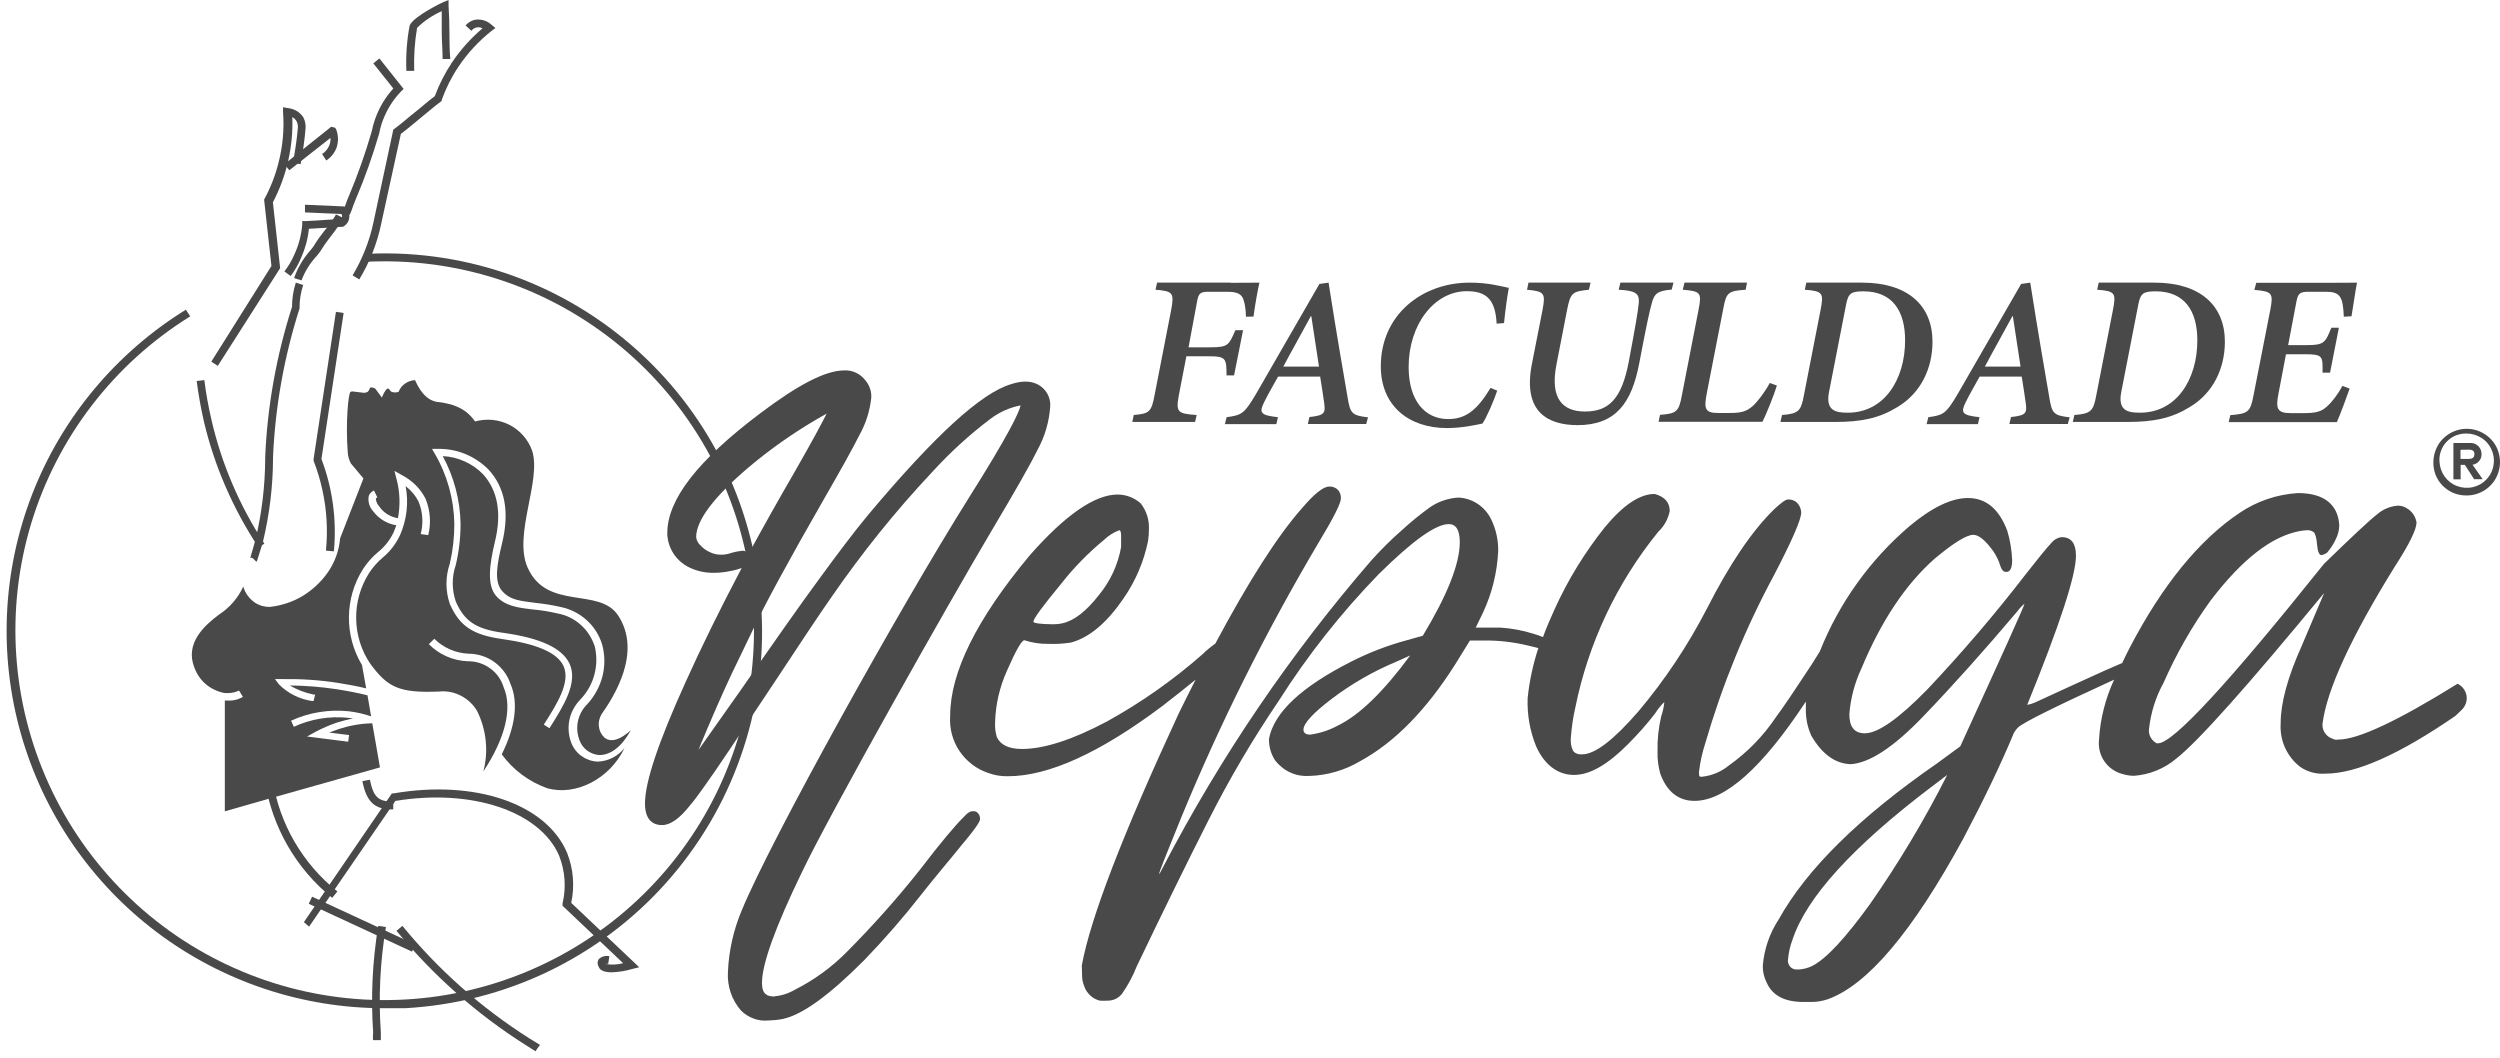 <svg xmlns="http://www.w3.org/2000/svg" width="189" height="80" viewBox="0 0 189 80" fill="none"><path d="M27.16 21.125L26.656 20.818C27.402 19.569 27.939 18.209 28.235 16.796L29.736 9.792L29.835 9.726C30.46 9.266 30.909 8.838 31.369 8.487C31.83 8.137 32.257 7.72 32.871 7.271C33.2 6.372 33.638 5.528 34.164 4.728C34.811 3.763 35.589 2.897 36.477 2.141C36.335 2.064 36.181 2.043 36.028 2.075C35.874 2.108 35.732 2.207 35.633 2.328L35.195 1.922C35.381 1.714 35.622 1.56 35.896 1.495C36.126 1.462 36.357 1.473 36.576 1.538C36.795 1.604 36.992 1.725 37.168 1.878L37.453 2.119L37.157 2.338C36.192 3.106 35.348 4.015 34.658 5.046C34.132 5.824 33.715 6.668 33.397 7.545V7.621L33.331 7.676C32.707 8.137 32.246 8.564 31.797 8.915C31.358 9.266 30.909 9.671 30.306 10.12L28.826 16.883C28.52 18.385 27.95 19.821 27.16 21.125Z" fill="#494949"></path><path d="M22.921 21.543L22.362 21.367C22.175 21.959 22.077 22.573 22.077 23.198C20.904 26.869 20.213 30.684 20.049 34.542V34.695C20.038 36.734 19.797 38.762 19.326 40.745C19.227 41.14 19.029 41.787 18.92 42.181C19.128 42.094 19.227 42.39 19.413 42.466C19.512 42.127 19.808 41.239 19.895 40.888C20.378 38.86 20.63 36.778 20.641 34.695V34.553C20.805 30.738 21.485 26.957 22.647 23.318V23.23C22.647 22.65 22.745 22.091 22.921 21.543Z" fill="#494949"></path><path d="M22.793 21.198L22.234 21.023C22.497 20.255 22.914 19.554 23.451 18.94C23.539 18.841 23.626 18.732 23.703 18.622C23.944 18.217 24.218 17.833 24.514 17.46C24.854 17.077 25.15 16.66 25.402 16.211L25.928 16.463C25.687 16.945 25.391 17.395 25.04 17.822C24.766 18.173 24.503 18.535 24.273 18.918C24.185 19.05 24.087 19.181 23.977 19.313C23.462 19.861 23.056 20.497 22.793 21.198Z" fill="#494949"></path><path d="M26.446 16.233L25.92 15.981C26.029 15.751 26.095 15.543 26.172 15.335C26.249 15.127 26.293 14.995 26.38 14.809C27.049 13.219 27.619 11.597 28.101 9.942C28.342 8.725 28.901 7.607 29.734 6.687L28.222 4.791L28.682 4.418L30.512 6.72L30.326 6.906C29.811 7.432 29.395 8.057 29.099 8.725C28.901 9.153 28.759 9.602 28.671 10.074C28.178 11.762 27.597 13.417 26.906 15.039L26.709 15.532C26.632 15.773 26.545 16.003 26.446 16.233Z" fill="#494949"></path><path d="M30.721 5.36C30.677 4.209 30.754 3.047 30.973 1.918C31.291 1.206 33.516 0.153 33.527 0.153L33.91 0V0.406C33.954 1.107 33.976 1.787 33.976 2.444C33.987 3.102 33.976 3.77 34.042 4.461H33.461C33.461 3.759 33.395 3.08 33.395 2.422C33.395 1.907 33.395 1.381 33.395 0.844C32.705 1.151 32.069 1.578 31.532 2.104C31.346 3.179 31.28 4.275 31.313 5.36H30.721Z" fill="#494949"></path><path d="M16.466 27.659L15.973 27.341L20.521 20.107L19.973 15.153V15.076C20.445 14.21 20.806 13.29 21.047 12.336C21.376 11.076 21.497 9.771 21.398 8.478V8.105L21.76 8.171C22.001 8.193 22.22 8.27 22.429 8.39C22.637 8.511 22.801 8.675 22.933 8.873C23.075 9.147 23.13 9.454 23.097 9.761C23.02 10.648 22.889 11.536 22.724 12.413L22.144 12.303C22.308 11.438 22.439 10.572 22.516 9.695C22.538 9.53 22.505 9.355 22.439 9.202C22.363 9.048 22.242 8.928 22.1 8.851C22.177 11.087 21.672 13.312 20.631 15.296L21.179 20.272L16.466 27.659Z" fill="#494949"></path><path d="M21.971 20.869L21.5 20.518C21.807 20.124 22.059 19.696 22.256 19.236C22.585 18.524 22.782 17.767 22.848 16.989V16.715H23.133L25.786 16.551C25.829 16.496 25.862 16.441 25.862 16.375C25.862 16.31 25.851 16.233 25.808 16.178L23.056 16.058V15.477L26.038 15.608L26.125 15.685C26.224 15.773 26.312 15.893 26.356 16.014C26.41 16.145 26.421 16.277 26.41 16.419C26.399 16.551 26.367 16.671 26.301 16.792C26.235 16.901 26.147 17 26.038 17.077L25.939 17.143H25.895L23.352 17.296C23.276 18.052 23.078 18.787 22.771 19.477C22.563 19.97 22.3 20.442 21.971 20.869Z" fill="#494949"></path><path d="M21.873 12.87L21.5 12.41L25.04 9.582L25.336 9.659L25.413 9.779C25.599 10.251 25.599 10.777 25.413 11.248C25.26 11.61 24.997 11.917 24.668 12.136L24.35 11.643C24.58 11.5 24.766 11.281 24.876 11.029C24.964 10.842 24.997 10.634 24.985 10.426L21.873 12.87Z" fill="#494949"></path><path d="M19.538 41.376C17.62 38.471 16.217 35.26 15.417 31.873C15.187 30.865 15.001 29.834 14.869 28.804L15.45 28.738C15.571 29.747 15.757 30.744 15.987 31.741C16.754 35.074 18.113 38.241 19.988 41.102L19.538 41.376Z" fill="#494949"></path><path d="M25.111 67.878C22.371 65.664 20.562 62.508 20.025 59.033L20.606 58.945C21.122 62.277 22.875 65.291 25.506 67.396L25.111 67.878Z" fill="#494949"></path><path d="M29.663 61.192C28.304 61.192 27.712 60.622 27.395 59.055L27.965 58.945C28.228 60.261 28.611 60.611 29.729 60.6V61.192H29.663Z" fill="#494949"></path><path d="M40.484 79.477C40.594 79.313 40.703 79.148 40.824 78.995L40.002 78.49C36.374 76.189 33.14 73.317 30.422 69.996L29.973 70.369C32.735 73.734 36.023 76.649 39.706 78.984L40.484 79.477Z" fill="#494949"></path><path d="M28.2 78.633C28.397 78.633 28.595 78.633 28.792 78.633V78.052C28.606 75.389 28.737 72.714 29.176 70.084L28.595 69.996C28.156 72.659 28.025 75.367 28.211 78.052C28.189 78.26 28.189 78.447 28.2 78.633Z" fill="#494949"></path><path d="M23.594 67.789L23.342 68.326L31.146 71.943L31.398 71.406L23.594 67.789Z" fill="#494949"></path><path d="M25.222 41.681L24.641 41.626C24.794 40.103 24.706 38.568 24.378 37.067C24.213 36.31 23.994 35.565 23.709 34.842V34.765V34.688L25.397 23.574L25.978 23.662L24.301 34.699C25.145 36.924 25.463 39.303 25.244 41.67H25.222V41.681Z" fill="#494949"></path><path d="M20.329 60.381L27.683 58.31L28.725 58.014L28.144 54.682H28.089C27.245 54.704 26.401 54.857 25.601 55.12L24.889 55.383L26.39 55.57L26.324 56.074L23.212 55.679L23.891 55.307C24.384 55.044 24.91 54.824 25.436 54.638C25.853 54.507 26.27 54.397 26.697 54.32L26.302 54.265C24.899 54.123 23.497 54.353 22.214 54.945L22.006 54.485C23.365 53.86 24.867 53.619 26.357 53.772C26.938 53.838 27.508 53.969 28.056 54.156L27.782 52.566C27.037 52.38 26.291 52.238 25.524 52.117C24.329 51.931 23.113 51.832 21.907 51.821C22.466 52.15 23.08 52.38 23.716 52.512H23.825L23.705 52.994H23.584C22.631 52.852 21.754 52.413 21.085 51.734L20.789 51.339H21.271C22.718 51.317 24.176 51.405 25.601 51.635C26.302 51.745 26.993 51.876 27.683 52.04L27.366 50.276C26.708 49.18 26.368 47.93 26.379 46.648C26.39 45.365 26.752 44.116 27.431 43.042C27.749 42.549 28.133 42.11 28.582 41.737C29.087 41.332 29.492 40.817 29.766 40.225C29.832 40.06 29.898 39.885 29.963 39.71C29.262 39.6 28.626 39.217 28.199 38.636C28.056 38.482 27.957 38.296 27.903 38.099C27.848 37.901 27.837 37.682 27.881 37.485C27.914 37.397 27.968 37.309 28.034 37.244C28.1 37.178 28.188 37.123 28.275 37.079L28.527 37.605C28.484 37.616 28.44 37.649 28.418 37.693C28.418 37.759 28.418 37.989 28.67 38.285C28.834 38.526 29.043 38.723 29.284 38.877C29.525 39.03 29.799 39.129 30.084 39.173C30.27 38.197 30.237 37.2 29.985 36.246L29.821 35.6L30.402 35.928C31.158 36.323 31.783 36.937 32.166 37.693C32.528 38.57 32.605 39.534 32.375 40.455L31.805 40.378C32.013 39.567 31.969 38.723 31.651 37.945C31.421 37.474 31.081 37.068 30.665 36.751C30.906 38 30.753 39.282 30.248 40.444C29.941 41.102 29.492 41.694 28.933 42.154C28.527 42.494 28.177 42.899 27.892 43.338C27.245 44.368 26.905 45.552 26.927 46.768C26.938 47.985 27.311 49.169 27.99 50.177C29.295 51.942 30.128 52.402 33.164 52.282C33.734 52.216 34.315 52.325 34.83 52.589C35.345 52.852 35.773 53.246 36.069 53.75C36.77 55.164 36.945 56.797 36.54 58.321C38.184 55.844 38.765 53.542 38.074 51.953C37.899 51.372 37.537 50.868 37.044 50.517C36.551 50.166 35.959 49.98 35.356 49.991C34.249 49.947 33.197 49.487 32.419 48.697L32.835 48.292C33.526 48.982 34.457 49.377 35.433 49.421C36.134 49.421 36.825 49.651 37.384 50.057C37.954 50.473 38.381 51.054 38.6 51.723C39.214 53.136 38.94 55.011 37.932 57.028C38.798 58.211 39.992 59.099 41.373 59.592C43.533 60.195 46.109 58.88 47.216 56.545C46.974 56.852 46.668 57.104 46.328 57.28C45.977 57.455 45.604 57.565 45.21 57.575H45.144C44.717 57.554 44.3 57.4 43.949 57.148C43.599 56.896 43.336 56.545 43.182 56.14C42.974 55.581 42.93 54.978 43.05 54.408C43.171 53.838 43.467 53.301 43.883 52.873C44.388 52.347 44.749 51.701 44.936 50.999C45.122 50.298 45.133 49.563 44.958 48.851C44.749 48.226 44.388 47.656 43.883 47.218C43.39 46.779 42.776 46.483 42.13 46.374C41.527 46.231 40.924 46.133 40.31 46.078C39.17 45.946 38.173 45.826 37.493 45.037C36.814 44.236 36.989 42.724 37.417 40.948C37.943 38.8 37.625 37.079 36.529 35.863C35.718 35.03 34.622 34.536 33.471 34.482C34.326 36.06 34.786 37.814 34.819 39.6C34.819 40.652 34.698 41.694 34.457 42.713C34.15 43.612 34.15 44.576 34.457 45.475C35.115 46.977 35.992 47.558 38.052 47.843C40.869 48.237 42.481 48.993 43.05 50.155C43.719 51.602 42.612 53.356 41.538 55.055L41.111 54.781C42.119 53.202 43.149 51.569 42.601 50.352C42.141 49.355 40.628 48.687 37.987 48.314C35.74 48.007 34.742 47.327 34.008 45.661C33.668 44.675 33.668 43.59 34.008 42.603C34.238 41.617 34.348 40.609 34.348 39.6C34.315 37.737 33.811 35.907 32.868 34.295L32.66 33.934H33.076C33.789 33.923 34.501 34.043 35.159 34.317C35.816 34.58 36.419 34.986 36.923 35.49C38.184 36.849 38.524 38.701 37.965 41.036C37.57 42.669 37.329 43.962 37.965 44.686C38.6 45.398 39.368 45.42 40.453 45.574C41.089 45.639 41.724 45.738 42.349 45.881C43.083 46.023 43.763 46.363 44.322 46.856C44.881 47.349 45.297 47.996 45.517 48.708C45.736 49.498 45.747 50.32 45.55 51.109C45.352 51.898 44.958 52.621 44.41 53.224C44.048 53.575 43.807 54.013 43.697 54.496C43.588 54.978 43.631 55.493 43.807 55.953C43.916 56.271 44.125 56.545 44.388 56.742C44.651 56.94 44.98 57.06 45.309 57.082C46.196 57.082 47.018 56.425 47.698 55.197C46.953 55.877 46.218 56.184 45.703 55.767C45.462 55.548 45.309 55.241 45.276 54.923C45.232 54.605 45.309 54.276 45.473 54.002C46.426 52.643 48.542 49.322 46.744 46.549C45.319 44.346 41.352 46.209 39.883 42.899C38.787 40.4 40.968 36.301 40.223 34.054C39.916 33.21 39.302 32.52 38.502 32.114C37.702 31.709 36.781 31.621 35.915 31.862C35.707 31.566 35.466 31.314 35.181 31.095C34.753 30.799 34.26 30.591 33.734 30.492C33.219 30.371 33.098 30.426 32.846 30.338C32.419 30.218 31.86 29.845 31.377 28.738C31.114 28.749 30.862 28.837 30.654 28.979C30.413 29.133 30.237 29.352 30.139 29.615C30.051 29.659 29.952 29.67 29.865 29.67C29.766 29.67 29.678 29.648 29.591 29.615C29.448 29.517 29.437 29.396 29.349 29.374C29.262 29.352 29.108 29.484 28.867 30.053L28.374 29.385C28.166 29.275 28.067 29.275 28.001 29.308C27.936 29.33 27.925 29.517 27.804 29.615C27.683 29.692 27.53 29.714 27.387 29.681C26.5 29.582 26.675 29.571 26.5 29.626C26.335 29.681 26.116 31.994 26.291 34.219C26.313 34.504 26.39 34.778 26.522 35.03L27.475 36.169L25.71 40.707C25.634 41.639 25.305 42.527 24.768 43.294C24.264 44.006 23.617 44.609 22.872 45.059C22.126 45.508 21.282 45.782 20.416 45.881C20.011 45.892 19.616 45.782 19.277 45.563C18.849 45.267 18.531 44.839 18.389 44.346C17.994 45.212 17.358 45.946 16.558 46.462C15.484 47.262 13.972 48.61 14.684 50.44C14.859 50.933 15.155 51.383 15.561 51.723C15.955 52.062 16.449 52.292 16.964 52.391C17.106 52.402 17.238 52.402 17.38 52.391C17.622 52.369 17.852 52.314 18.071 52.205L18.367 52.687C18.093 52.841 17.797 52.939 17.479 52.961H17.084H16.997V61.335L20.329 60.381Z" fill="#494949"></path><path d="M57.565 46.145C57.16 38.648 53.828 31.611 48.271 26.569C42.714 21.517 35.403 18.864 27.905 19.182C27.818 19.39 27.708 19.598 27.588 19.796C34.383 19.434 41.069 21.56 46.407 25.78C51.745 30 55.351 36.017 56.557 42.714C57.763 49.411 56.491 56.316 52.973 62.136C49.454 67.956 43.93 72.286 37.441 74.325C30.953 76.363 23.938 75.958 17.734 73.195C11.519 70.433 6.532 65.49 3.704 59.309C0.865 53.094 0.394 46.09 2.356 39.58C4.329 33.069 8.603 27.501 14.38 23.917L14.051 23.413C8.768 26.679 4.68 31.578 2.433 37.365C0.186 43.164 -0.11 49.532 1.589 55.505C3.288 61.479 6.894 66.74 11.859 70.477C16.824 74.215 22.874 76.232 29.078 76.221C29.593 76.221 30.109 76.221 30.624 76.221C34.372 76.012 38.033 75.081 41.42 73.459C44.796 71.836 47.832 69.568 50.331 66.773C52.83 63.978 54.759 60.722 55.998 57.182C57.248 53.631 57.785 49.882 57.565 46.145Z" fill="#494949"></path><path d="M46.253 73.507C45.782 73.507 45.366 73.397 45.267 73.101C45.212 73.013 45.179 72.904 45.179 72.805C45.179 72.695 45.212 72.597 45.267 72.509C45.377 72.41 45.497 72.334 45.64 72.301C45.782 72.257 45.925 72.257 46.067 72.29L45.979 72.871C45.914 72.86 45.837 72.86 45.771 72.871C46.209 72.959 46.67 72.937 47.108 72.816L42.527 68.476V68.311C42.812 67.106 42.724 65.856 42.275 64.705C40.839 61.329 35.654 59.598 29.889 60.551L23.367 70.054L22.973 69.714L29.626 59.981H29.746C35.939 58.918 41.299 60.77 42.867 64.464C43.349 65.67 43.458 66.996 43.184 68.257L48.325 73.123L47.799 73.254C47.295 73.408 46.779 73.485 46.253 73.507Z" fill="#494949"></path><path fill-rule="evenodd" clip-rule="evenodd" d="M72.841 61.785C73.137 61.456 73.323 61.335 73.487 61.335C73.564 61.324 73.641 61.324 73.718 61.335C73.794 61.357 73.86 61.401 73.915 61.456C73.97 61.511 74.013 61.576 74.046 61.653C74.079 61.719 74.09 61.807 74.09 61.883C74.09 62.037 74.09 62.234 72.654 63.944C72.435 64.207 72.194 64.503 71.92 64.843L71.175 65.741C70.605 66.432 70.079 67.079 69.607 67.681C68.27 69.391 66.845 71.024 65.332 72.592C62.669 75.266 60.652 76.713 59.194 77.031C58.822 77.108 58.438 77.14 58.044 77.151C57.671 77.184 57.298 77.129 56.958 76.998C56.608 76.866 56.29 76.669 56.027 76.406C55.325 75.606 54.974 74.565 55.029 73.512C55.095 71.901 55.446 70.323 56.071 68.832C58.296 63.44 68.029 45.947 73.202 37.704C76.293 32.805 77.05 31.161 77.159 30.646C76.315 30.81 75.515 31.172 74.835 31.698C73.257 32.893 71.799 34.23 70.462 35.699C67.7 38.636 65.168 41.793 62.877 45.114C61.968 46.407 60.543 48.555 58.635 51.449C55.775 55.767 54.01 58.409 53.21 59.505C52.793 60.097 52.432 60.579 52.147 60.908C51.379 61.883 50.678 62.377 50.053 62.377C49.549 62.377 48.76 62.168 48.76 60.743C48.76 59.143 49.757 56.129 51.84 51.547C53.002 48.961 54.426 46.067 56.071 42.943C55.819 43.031 55.566 43.108 55.303 43.152C54.865 43.25 54.416 43.305 53.966 43.305C53.287 43.316 52.618 43.163 52.026 42.856C51.588 42.626 51.204 42.286 50.93 41.869C50.656 41.453 50.492 40.971 50.448 40.477V40.302C50.448 37.759 52.749 34.8 57.485 31.238C60.345 29.078 62.417 28.004 63.82 28.004C64.127 27.982 64.434 28.048 64.719 28.18C64.993 28.311 65.234 28.508 65.42 28.75C65.727 29.111 65.891 29.572 65.87 30.043C65.771 31.04 65.464 32.016 64.971 32.893C64.478 33.879 63.59 35.479 62.318 37.682C59.611 42.395 57.781 45.771 56.871 47.711L55.884 49.761C55.15 51.241 54.317 53.093 53.407 55.241L53.341 55.406C53.133 55.899 52.947 56.326 52.804 56.699C53.451 55.767 54.492 54.321 56.038 52.117C58.471 48.599 60.411 45.837 61.869 43.853C63.316 41.869 64.576 40.192 65.672 38.877C70.659 32.936 74.178 29.703 76.436 29.045C76.787 28.925 77.159 28.848 77.532 28.848C77.839 28.848 78.146 28.914 78.42 29.045C78.737 29.199 79.001 29.451 79.176 29.758C79.351 30.065 79.428 30.416 79.395 30.766C79.308 31.906 78.99 33.002 78.442 34C77.97 34.975 76.808 37.025 74.989 40.083C71.755 45.519 62.691 61.587 60.63 65.928C58.624 70.06 57.605 72.877 57.605 74.313C57.605 75.211 58.054 75.332 58.515 75.332C59.074 75.277 59.622 75.102 60.104 74.817C61.562 74.082 62.899 73.107 64.039 71.945C65.968 70.005 67.788 67.966 69.487 65.829C71.186 63.604 72.326 62.278 72.841 61.785ZM54.525 41.935C54.744 41.935 54.964 41.902 55.172 41.836C55.479 41.738 55.797 41.672 56.114 41.639C56.213 41.628 56.301 41.65 56.389 41.694C56.476 41.738 56.542 41.793 56.597 41.869C57.671 39.885 58.833 37.814 60.093 35.644C61.529 33.134 62.187 31.884 62.494 31.27L61.759 31.687C59.929 32.761 58.197 33.978 56.575 35.348C53.955 37.584 52.629 39.348 52.629 40.609C52.662 40.861 52.782 41.091 52.98 41.255C53.177 41.464 53.418 41.639 53.681 41.749C53.944 41.88 54.229 41.935 54.525 41.935ZM176.793 55.91C178.262 55.91 181.265 54.507 185.792 51.69C185.967 51.778 186.131 51.898 186.241 52.063C186.362 52.216 186.438 52.402 186.471 52.6C186.504 52.797 186.482 52.994 186.416 53.181C186.351 53.367 186.241 53.531 186.099 53.674L185.627 54.123C181.407 57.028 178.141 58.486 175.828 58.486C175.16 58.54 174.491 58.376 173.932 58.003C173.417 57.62 173.011 57.105 172.748 56.524C172.485 55.943 172.376 55.296 172.419 54.66C172.419 53.137 172.946 51.197 174.009 48.829L175.708 44.829C169.877 51.909 166.15 56.085 164.517 57.357C163.618 58.113 162.511 58.562 161.338 58.65C161.042 58.65 160.757 58.606 160.472 58.518C159.913 58.376 159.42 58.036 159.091 57.554C158.762 57.083 158.62 56.502 158.686 55.921C158.773 54.353 159.168 52.819 159.825 51.383C155.375 53.422 152.942 54.627 152.558 55C152.438 55.121 152.339 55.252 152.252 55.406C151.254 57.806 149.972 60.469 148.426 63.396C144.59 70.444 141.17 74.488 138.156 75.551C137.772 75.672 137.378 75.748 136.983 75.748H136.337C134.934 75.748 134.013 75.277 133.574 74.313C133.366 73.918 133.257 73.469 133.267 73.019C133.366 71.759 133.783 70.553 134.473 69.501C136.589 65.698 140.578 61.774 146.431 57.718L148.196 56.425C151.43 49.366 153.052 45.771 153.052 45.64C152.854 45.804 152.679 45.99 152.526 46.199C149.972 49.224 147.582 51.887 145.368 54.189C143.154 56.491 141.335 57.685 139.91 57.773C138.737 57.729 137.75 57.017 136.939 55.625C136.643 54.978 136.501 54.266 136.523 53.542C136.523 53.455 136.523 53.378 136.523 53.29C136.523 53.203 136.523 53.126 136.523 53.038C133.224 58.047 130.418 60.546 128.105 60.546C126.888 60.546 126.022 59.856 125.518 58.496C125.365 57.938 125.288 57.367 125.31 56.798C125.288 55.91 125.387 55.022 125.584 54.167C125.705 53.816 125.792 53.444 125.825 53.071C125.562 53.323 125.332 53.608 125.135 53.926C124.51 54.737 123.83 55.504 123.107 56.228C121.561 57.795 120.202 58.584 118.997 58.584C117.802 58.584 116.782 57.861 116.136 56.436C115.664 55.274 115.445 54.035 115.489 52.786C115.621 51.493 115.895 50.221 116.3 48.994L115.489 48.796C114.426 48.544 113.341 48.413 112.256 48.424H111.127L110.031 50.199C107.827 53.685 105.427 56.129 102.829 57.543C101.668 58.233 100.352 58.617 99.004 58.661C98.511 58.694 98.018 58.617 97.568 58.409C97.119 58.212 96.724 57.894 96.417 57.51C96.088 57.028 95.924 56.447 95.935 55.855C96.308 53.871 98.379 51.931 102.139 50.024C103.498 49.333 104.923 48.785 106.392 48.391L107.564 48.062C109.428 44.971 110.359 42.615 110.359 40.992C110.359 40.083 110.085 39.622 109.526 39.622C108.54 39.622 106.786 40.883 104.243 43.393C101.404 46.319 98.862 49.531 96.68 52.972C94.718 55.866 92.943 58.88 91.364 62.004C89.731 65.226 87.923 68.909 85.939 73.052C85.654 73.787 85.27 74.488 84.821 75.135C84.689 75.299 84.525 75.43 84.338 75.518C84.152 75.606 83.944 75.65 83.736 75.65C83.538 75.661 83.341 75.661 83.144 75.65C82.881 75.584 82.629 75.453 82.431 75.266C82.234 75.08 82.07 74.85 81.982 74.597C81.883 74.356 81.817 74.104 81.807 73.841L81.785 72.986C82.431 69.435 84.865 63.1 89.096 53.97C89.534 53.071 89.961 52.216 90.389 51.383C89.687 51.953 88.854 52.622 87.857 53.389C83.155 56.918 79.264 58.683 76.206 58.683C75.701 58.694 75.197 58.617 74.726 58.442C73.827 58.146 73.06 57.554 72.534 56.776C72.008 55.986 71.766 55.055 71.832 54.112C71.832 50.835 73.838 46.791 77.861 41.968C80.546 38.921 82.76 37.397 84.481 37.386C85.128 37.386 85.763 37.627 86.246 38.066C86.673 38.625 86.892 39.304 86.859 40.006C86.859 40.302 86.838 40.598 86.794 40.894C86.476 42.461 85.84 43.941 84.93 45.256C83.659 47.108 82.344 48.205 80.963 48.577C80.404 48.665 79.834 48.698 79.275 48.676C78.65 48.687 78.036 48.599 77.444 48.402C77.236 48.402 76.797 49.18 76.118 50.725C75.57 51.953 75.263 53.268 75.23 54.605C75.208 54.989 75.252 55.362 75.362 55.723C75.636 56.315 76.271 56.622 77.258 56.622C78.924 56.622 81.072 55.932 83.692 54.54C86.268 53.115 88.668 51.427 90.882 49.487C91.189 49.18 91.529 48.906 91.879 48.654C94.412 43.908 96.593 40.499 98.423 38.428C99.355 37.332 100.045 36.784 100.484 36.784C100.604 36.773 100.736 36.794 100.845 36.838C100.955 36.882 101.065 36.948 101.152 37.036C101.306 37.211 101.383 37.452 101.372 37.682C101.372 38.044 100.813 39.162 99.684 41.025C95.727 47.711 92.241 54.66 89.282 61.85C88.175 64.558 87.627 65.961 87.627 66.048C87.627 66.136 87.78 65.862 87.956 65.5C92.285 57.192 97.568 49.421 103.695 42.341C104.397 41.562 105.142 40.817 105.931 40.127C106.622 39.491 107.345 38.899 108.102 38.351C108.737 37.913 109.494 37.66 110.261 37.617C110.776 37.639 111.269 37.803 111.708 38.088C112.135 38.373 112.486 38.767 112.716 39.228C113.089 39.984 113.275 40.806 113.264 41.65C113.187 43.283 112.793 44.883 112.091 46.363L111.565 47.448H113.439C114.283 47.503 115.116 47.657 115.917 47.909C116.169 47.985 116.41 48.062 116.651 48.161C116.903 47.459 117.21 46.758 117.539 46.034C118.536 43.831 119.819 41.749 121.331 39.852C122.712 38.187 123.962 37.343 125.091 37.343C125.858 37.551 126.231 37.989 126.231 38.636C126.11 39.239 125.814 39.776 125.365 40.203C122.23 44.061 120.082 48.61 119.095 53.487C118.92 54.244 118.81 55.022 118.755 55.789C118.723 56.129 118.777 56.469 118.931 56.776C119.018 56.874 119.117 56.951 119.238 56.984C119.358 57.028 119.49 57.039 119.61 57.028C120.575 57.028 121.989 55.943 123.852 53.794C125.869 51.405 127.601 48.796 129.037 46.023C130.757 42.636 132.456 40.138 134.111 38.515C134.638 38.022 134.988 37.759 135.175 37.759C135.383 37.748 135.591 37.814 135.756 37.923C135.92 38.044 136.041 38.219 136.106 38.417C136.15 38.515 136.172 38.636 136.172 38.745C136.172 39.272 135.482 40.861 134.111 43.491C131.941 47.514 130.209 51.767 128.927 56.162C128.697 56.874 128.532 57.598 128.445 58.343C128.445 58.573 128.445 58.694 128.532 58.716C128.598 58.727 128.653 58.727 128.719 58.716C129.453 58.628 130.144 58.332 130.714 57.861C132.106 56.874 133.311 55.636 134.265 54.211C134.868 53.4 135.745 52.084 136.928 50.287L137.575 49.257C139.033 45.585 141.368 42.33 144.371 39.765C146.07 38.351 147.538 37.65 148.777 37.65C150.136 37.65 151.123 38.471 151.747 40.116C151.967 40.839 152.087 41.595 152.12 42.352C152.12 42.943 151.967 43.239 151.671 43.239C151.375 43.239 151.287 42.987 151.123 42.483C150.969 42.089 150.75 41.716 150.476 41.387C149.972 40.74 149.533 40.433 149.183 40.433C148.678 40.433 147.714 41.025 146.278 42.22C144.064 44.171 142.222 46.944 140.732 50.517C140.217 51.613 139.899 52.797 139.811 54.003C139.811 54.956 140.195 55.438 140.984 55.438C141.97 55.438 143.549 54.331 145.708 52.117C148.317 49.355 150.794 46.462 153.117 43.448C154.06 42.242 154.718 41.431 155.112 41.014C155.211 40.894 155.332 40.795 155.474 40.729C155.606 40.653 155.759 40.609 155.912 40.609C156.603 40.631 156.943 41.102 156.943 42.012C156.943 43.491 155.715 47.251 153.26 53.279H153.304C153.49 53.246 153.676 53.181 153.852 53.104C155.759 52.227 157.502 51.427 159.08 50.714L160.439 50.123C160.604 49.75 160.801 49.377 160.998 48.983C163.475 44.237 166.249 40.828 169.307 38.778C170.611 37.891 172.134 37.376 173.713 37.277C175.193 37.277 176.157 37.748 176.606 38.68C176.76 39.009 176.837 39.37 176.848 39.732C176.837 40.072 176.76 40.411 176.606 40.718C176.464 41.036 176.289 41.332 176.069 41.606C176.004 41.705 175.927 41.793 175.828 41.847C175.73 41.902 175.62 41.946 175.499 41.968C175.335 41.968 175.214 41.705 175.171 41.179C175.127 40.653 175.039 40.346 174.919 40.236C174.776 40.127 174.59 40.072 174.414 40.083C174.228 40.094 174.042 40.116 173.866 40.148C171.729 40.543 169.482 42.297 167.114 45.41C165.711 47.35 164.528 49.432 163.563 51.624C162.971 52.698 162.599 53.882 162.467 55.099C162.434 55.318 162.478 55.548 162.588 55.745C162.697 55.943 162.862 56.096 163.048 56.195H163.147C164.276 56.195 168.452 51.679 175.686 42.636C177.801 40.576 179.149 39.316 179.719 38.877C180.147 38.504 180.673 38.285 181.232 38.23C181.407 38.219 181.583 38.252 181.747 38.318C181.988 38.417 182.207 38.581 182.372 38.778C182.536 38.987 182.646 39.228 182.69 39.491C182.69 40.017 182.153 41.124 181.068 42.801C177.735 48.172 175.916 52.139 175.587 54.682C175.565 54.847 175.587 55.011 175.642 55.175C175.697 55.329 175.795 55.471 175.916 55.592C176.037 55.712 176.179 55.789 176.343 55.844C176.453 55.921 176.628 55.943 176.793 55.91ZM83.462 40.817C82.267 41.803 81.182 42.91 80.228 44.127C78.825 45.826 78.124 46.78 78.124 46.999C78.124 47.108 78.606 47.185 79.603 47.196C79.845 47.196 80.086 47.174 80.327 47.119C81.215 46.922 82.135 46.199 83.089 44.971C83.944 43.93 84.525 42.68 84.755 41.354V40.455C84.755 40.214 84.689 40.083 84.624 40.083C84.185 40.247 83.79 40.499 83.462 40.817ZM99.048 55.537C99.782 55.438 100.495 55.208 101.152 54.847C102.764 54.068 104.583 52.304 106.611 49.553L105.537 50.035C103.805 50.758 102.172 51.701 100.681 52.83C99.256 53.915 98.544 54.693 98.544 55.154C98.533 55.406 98.719 55.537 99.048 55.537ZM137.016 73.019C138.079 72.471 139.526 70.904 141.378 68.339C143.549 65.226 145.5 61.971 147.21 58.584L146.037 59.472C140.074 63.988 136.567 67.846 135.514 71.035C135.328 71.518 135.219 72.022 135.175 72.537C135.153 72.636 135.164 72.745 135.197 72.833C135.229 72.931 135.284 73.019 135.35 73.096C135.416 73.173 135.503 73.228 135.602 73.26C135.701 73.293 135.799 73.304 135.898 73.293H136.03C136.38 73.26 136.709 73.173 137.016 73.019Z" fill="#494949"></path><path d="M183.964 34.902C183.975 34.409 184.129 33.927 184.403 33.51C184.688 33.105 185.082 32.787 185.543 32.601C186.003 32.414 186.507 32.37 186.989 32.469C187.472 32.568 187.921 32.809 188.272 33.16C188.623 33.51 188.864 33.96 188.951 34.453C189.05 34.935 188.995 35.45 188.809 35.9C188.623 36.36 188.294 36.755 187.888 37.029C187.483 37.303 186.989 37.456 186.496 37.456C186.156 37.467 185.828 37.401 185.51 37.281C185.203 37.16 184.918 36.963 184.677 36.733C184.436 36.492 184.26 36.207 184.129 35.9C184.008 35.571 183.953 35.231 183.964 34.902ZM184.425 34.902C184.447 35.308 184.578 35.692 184.808 36.02C185.049 36.349 185.367 36.601 185.751 36.744C186.124 36.886 186.54 36.919 186.935 36.831C187.329 36.744 187.691 36.547 187.965 36.251C188.25 35.966 188.436 35.593 188.502 35.198C188.579 34.804 188.535 34.387 188.37 34.026C188.217 33.653 187.954 33.335 187.614 33.116C187.274 32.897 186.88 32.776 186.485 32.776C186.2 32.765 185.926 32.82 185.663 32.919C185.4 33.028 185.17 33.182 184.973 33.39C184.775 33.587 184.633 33.828 184.534 34.102C184.447 34.333 184.403 34.617 184.425 34.902ZM186.924 35.133L187.691 36.229H187.044L186.343 35.144H186.025V36.24H185.477V33.489H186.672C186.792 33.478 186.902 33.489 187.022 33.521C187.132 33.554 187.242 33.62 187.329 33.697C187.417 33.773 187.483 33.872 187.537 33.982C187.581 34.091 187.603 34.212 187.603 34.322C187.614 34.519 187.548 34.705 187.428 34.848C187.285 35.012 187.121 35.111 186.924 35.133ZM186.014 34.004V34.694H186.661C186.891 34.694 187.066 34.596 187.066 34.333C187.066 34.069 186.88 33.993 186.661 33.993L186.014 34.004Z" fill="#494949"></path><path d="M93.011 21.378C93.745 21.378 94.589 21.378 95.214 21.367C95.094 21.849 94.874 23.099 94.765 23.932L94.195 23.943C94.184 23.526 94.14 23.055 94.019 22.693C93.877 22.211 93.515 22.058 92.77 22.058H91.345C90.786 22.058 90.611 22.167 90.512 22.726L89.854 26.256H91.531C92.847 26.256 92.912 26.08 93.395 24.962H93.976L93.296 28.382H92.726C92.726 27.11 92.682 26.935 91.422 26.935H89.69L89.12 29.884C88.89 31.155 89.01 31.276 90.468 31.374L90.348 31.9H85.602L85.711 31.374C86.906 31.276 87.048 31.133 87.29 29.851L88.539 23.439C88.791 22.113 88.649 22.014 87.355 21.904L87.476 21.367H93.011V21.378Z" fill="#494949"></path><path d="M103.288 32.054H98.871L98.992 31.528C100.143 31.407 100.208 31.221 100.11 30.486C100.033 29.895 99.923 29.226 99.803 28.47H96.624C96.328 29.018 95.879 29.763 95.572 30.399C95.177 31.199 95.276 31.396 96.613 31.539L96.493 32.065H92.602L92.733 31.539C93.884 31.385 94.07 31.276 94.947 29.796L99.748 21.466L100.439 21.367C101.107 25.631 101.535 28.02 101.874 30.015C102.072 31.243 102.181 31.407 103.42 31.55L103.288 32.054ZM99.134 23.899H99.101C98.4 25.203 97.644 26.53 97.019 27.713H99.715L99.134 23.899Z" fill="#494949"></path><path d="M113.19 29.533C112.938 30.3 112.357 31.626 112.072 32.021C111.579 32.12 110.571 32.361 109.387 32.361C106.493 32.361 104.389 30.673 104.389 27.691C104.389 23.8 107.502 21.367 111.108 21.367C112.544 21.367 113.453 21.641 114.067 21.762C113.946 22.398 113.793 23.515 113.705 24.425L113.146 24.469C113.048 22.606 112.346 22.014 110.888 22.014C108.433 22.014 106.493 24.535 106.493 27.746C106.493 30.245 107.688 31.681 109.485 31.681C110.856 31.681 111.7 30.947 112.686 29.325L113.19 29.533Z" fill="#494949"></path><path d="M126.382 21.893C125.308 21.981 125.067 22.2 124.881 22.902C124.694 23.548 124.486 24.535 123.927 27.461C123.357 30.465 122.151 32.141 119.258 32.141C117.077 32.13 115.104 31.21 115.805 27.549L116.616 23.428C116.857 22.156 116.748 22.025 115.443 21.904L115.553 21.367H120.244L120.124 21.904C118.874 22.036 118.732 22.113 118.469 23.439L117.668 27.56C117.153 30.169 118.173 31.111 119.817 31.111C121.614 31.111 122.601 30.18 123.138 27.33C123.664 24.524 123.828 23.559 123.894 22.88C123.949 22.167 123.609 21.97 122.371 21.904L122.502 21.367H126.514L126.382 21.893Z" fill="#494949"></path><path d="M134.331 29.149C134.155 29.763 133.509 31.385 133.235 31.889H125.387L125.496 31.363C126.746 31.265 126.921 31.133 127.151 29.884L128.434 23.296C128.664 22.102 128.511 22.014 127.217 21.904L127.349 21.367H132.073L131.974 21.904C130.648 21.992 130.505 22.123 130.286 23.307L129.037 29.708C128.806 30.914 128.894 31.221 129.892 31.221H130.768C131.547 31.221 132.018 31.144 132.533 30.673C132.917 30.311 133.454 29.599 133.794 28.952L134.331 29.149Z" fill="#494949"></path><path d="M140.771 21.367C144.234 21.367 146.108 23.099 146.097 25.861C146.087 27.867 145.21 29.708 143.467 30.76C142.086 31.615 140.738 31.9 138.732 31.9H134.6L134.72 31.374C135.97 31.276 136.156 31.078 136.375 29.884L137.636 23.428C137.877 22.167 137.822 22.003 136.441 21.904L136.562 21.367H140.771ZM138.271 29.653C137.997 31.089 138.83 31.199 139.696 31.199C142.458 31.199 144.026 28.678 144.026 25.73C144.026 23.515 143.072 22.025 140.88 22.025C139.948 22.025 139.729 22.167 139.565 23.022L138.271 29.653Z" fill="#494949"></path><path d="M156.326 32.054H151.909L152.03 31.528C153.18 31.407 153.246 31.221 153.148 30.486C153.071 29.895 152.961 29.226 152.841 28.47H149.662C149.366 29.018 148.917 29.763 148.61 30.399C148.215 31.199 148.314 31.396 149.651 31.539L149.531 32.065H145.65L145.782 31.539C146.933 31.385 147.119 31.276 147.996 29.796L152.797 21.466L153.487 21.367C154.156 25.631 154.583 28.02 154.923 30.015C155.121 31.243 155.23 31.407 156.469 31.55L156.326 32.054ZM152.172 23.899H152.139C151.438 25.203 150.681 26.53 150.057 27.713H152.753L152.172 23.899Z" fill="#494949"></path><path d="M162.874 21.367C166.338 21.367 168.212 23.099 168.201 25.861C168.19 27.867 167.313 29.708 165.57 30.76C164.189 31.615 162.841 31.9 160.835 31.9H156.703L156.824 31.374C158.073 31.276 158.26 31.078 158.479 29.884L159.739 23.428C159.98 22.167 159.926 22.003 158.545 21.904L158.665 21.367H162.874ZM160.364 29.653C160.09 31.089 160.923 31.199 161.789 31.199C164.551 31.199 166.118 28.678 166.118 25.73C166.118 23.515 165.165 22.025 162.973 22.025C162.041 22.025 161.822 22.167 161.657 23.022L160.364 29.653Z" fill="#494949"></path><path d="M175.987 21.378C176.809 21.378 177.577 21.378 178.191 21.367C178.081 21.882 177.906 23.143 177.774 23.91L177.193 23.943C177.127 22.408 176.908 22.058 175.834 22.058H174.541C173.949 22.058 173.74 22.134 173.62 22.748L172.984 26.091H174.387C175.735 26.091 175.79 25.894 176.25 24.776H176.82L176.152 28.174H175.582C175.604 26.924 175.615 26.782 174.256 26.782H172.82L172.261 29.719C172.031 30.87 172.129 31.232 173.171 31.232H174.179C175.111 31.232 175.494 31.111 175.911 30.738C176.294 30.399 176.744 29.818 177.083 29.171L177.632 29.379C177.445 29.927 176.908 31.374 176.667 31.911H168.49L168.611 31.385C169.948 31.276 170.123 31.166 170.365 29.895L171.636 23.417C171.877 22.145 171.768 22.036 170.43 21.915L170.573 21.378H175.987Z" fill="#494949"></path></svg>
